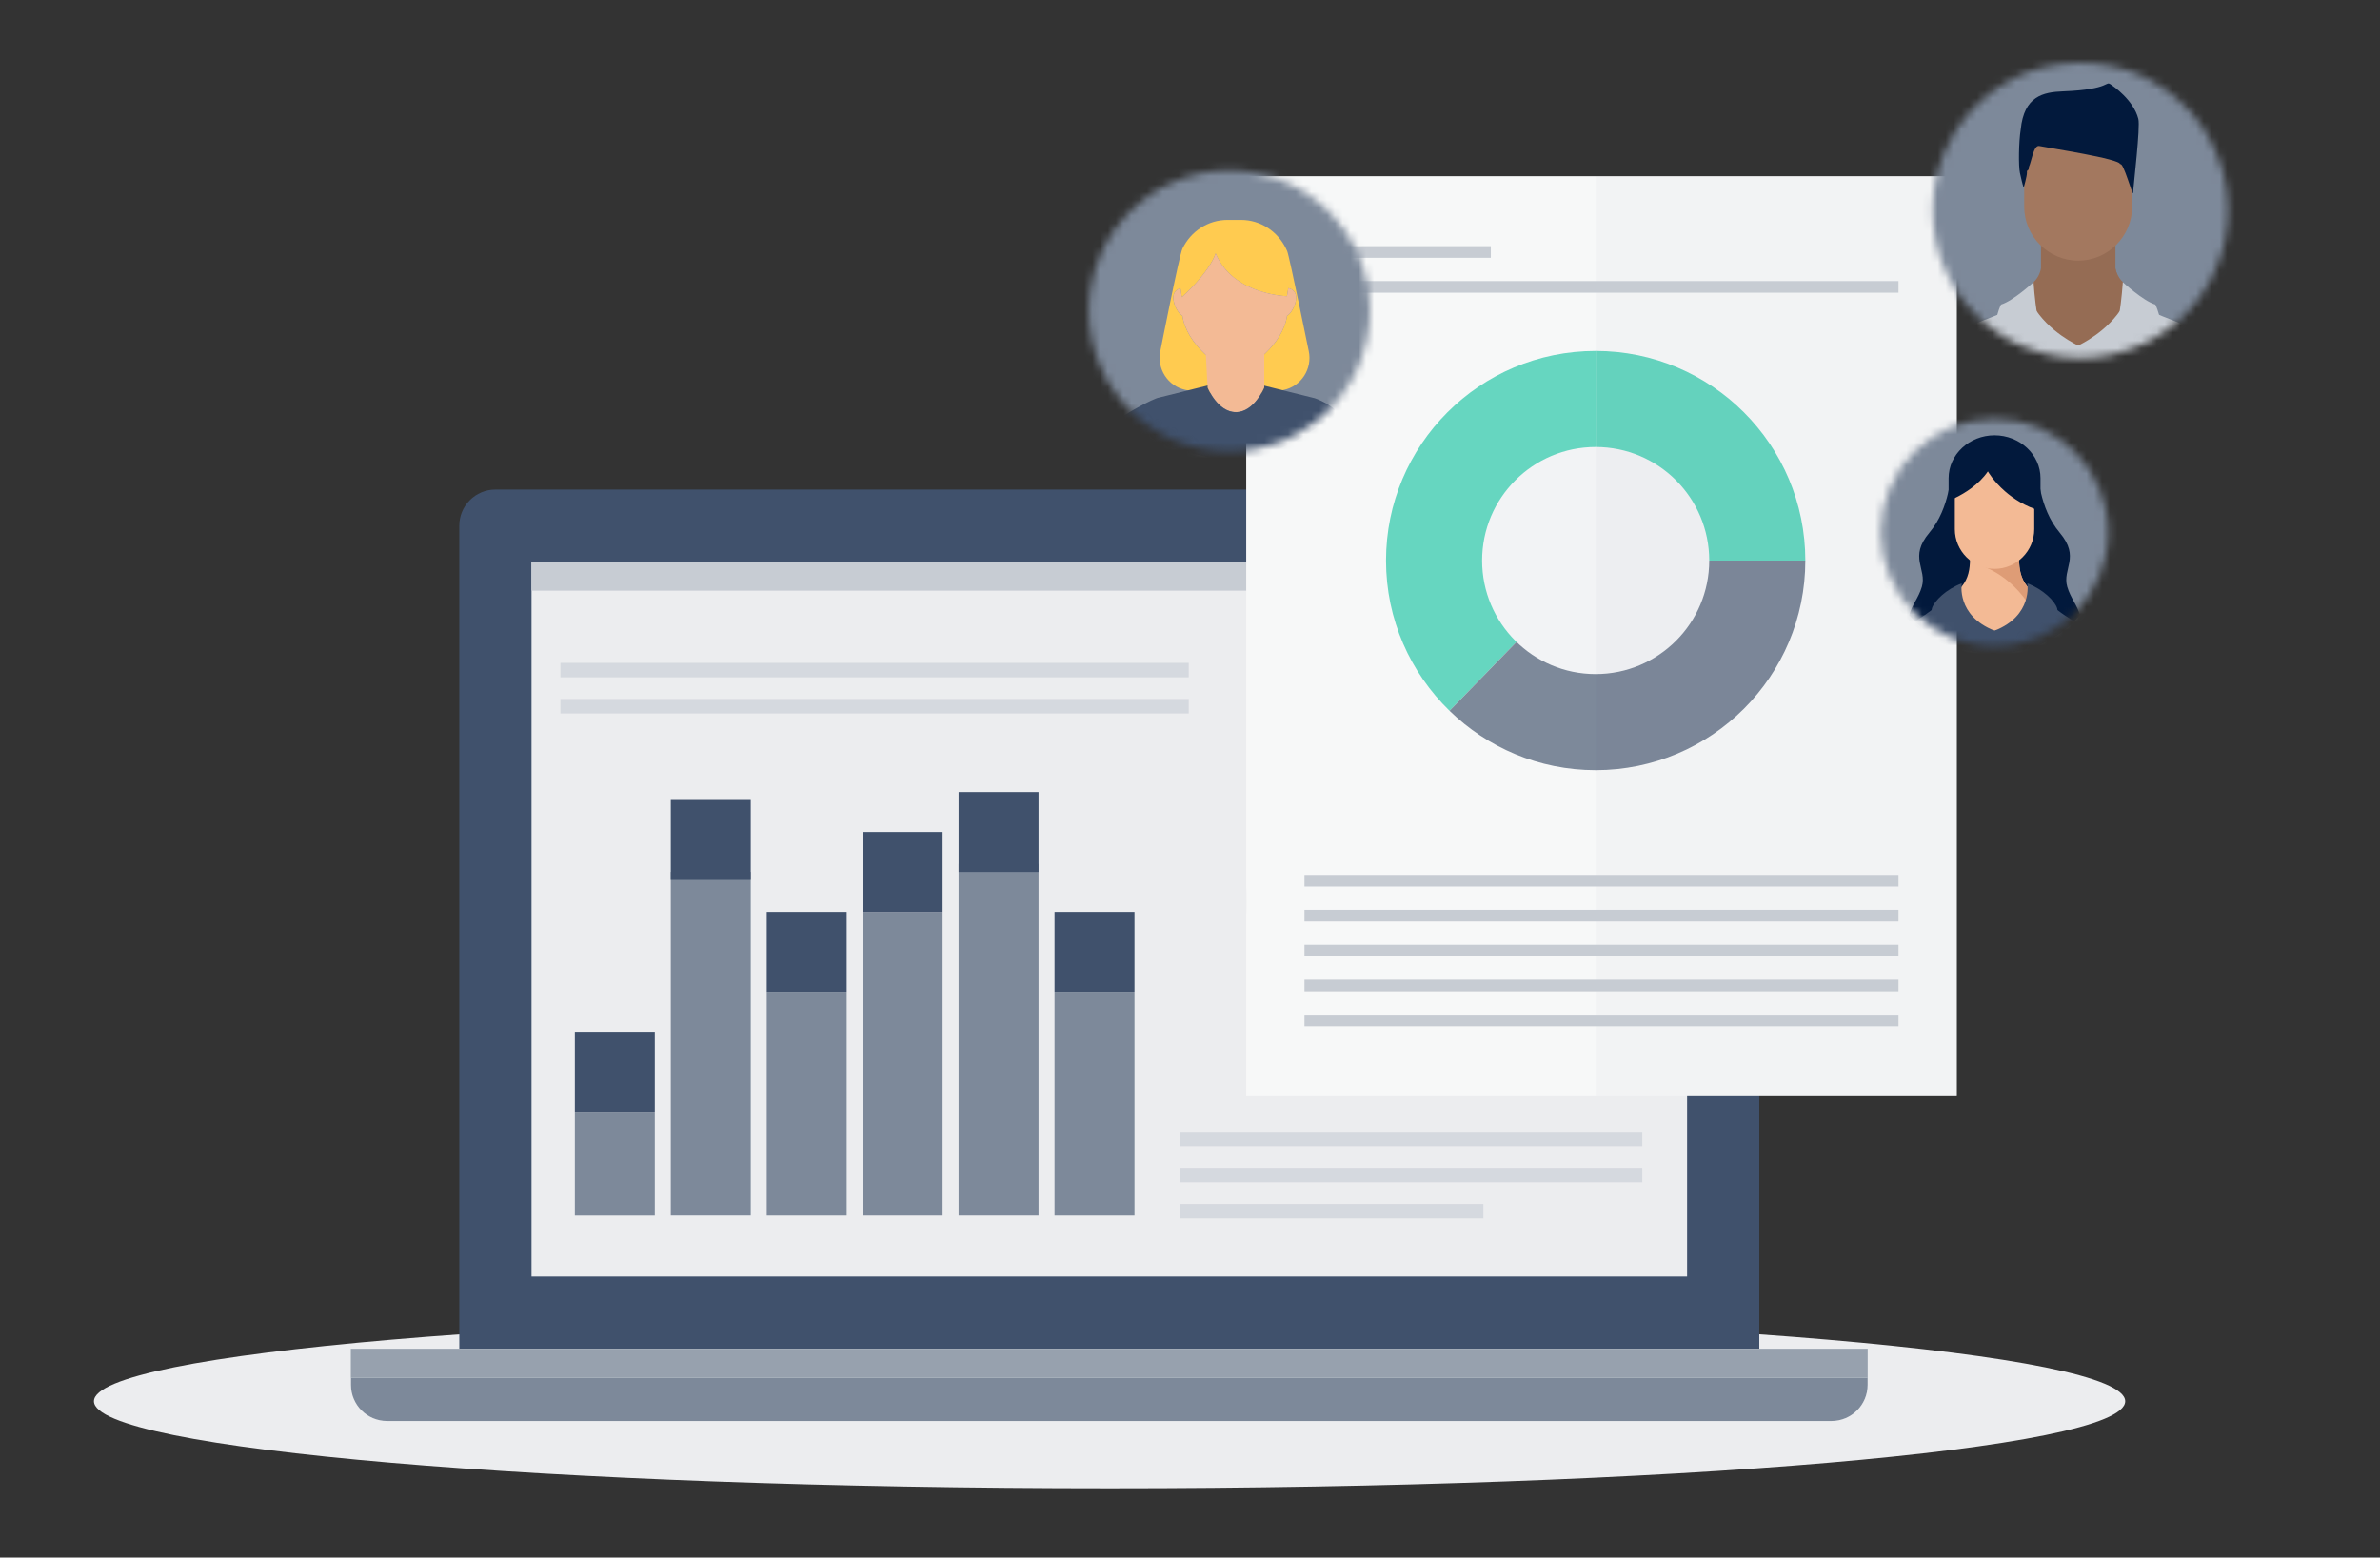 <svg fill="none" height="199" viewBox="0 0 304 199" width="304" xmlns="http://www.w3.org/2000/svg" xmlns:xlink="http://www.w3.org/1999/xlink"><rect x="0" y="0" width="304" height="199" fill="#333333" stroke="none"/><mask id="a" height="37" maskUnits="userSpaceOnUse" width="36" x="139" y="21"><circle cx="157.027" cy="39.714" fill="#c7ccd3" r="17.946"/></mask><mask id="b" height="38" maskUnits="userSpaceOnUse" width="39" x="246" y="8"><circle cx="265.72" cy="26.874" fill="#c7ccd3" r="18.874"/></mask><mask id="c" height="30" maskUnits="userSpaceOnUse" width="30" x="240" y="53"><circle cx="254.766" cy="68.006" fill="#c7ccd3" r="14.522"/></mask><g clip-rule="evenodd" fill-rule="evenodd"><path d="m271.456 179.03c0 6.141-58.081 11.119-129.728 11.119-71.647 0-129.728-4.978-129.728-11.119s58.081-11.12 129.728-11.12c71.647 0 129.728 4.979 129.728 11.12" fill="#ecedef"/><path d="m44.829 172.33v4.613c0 2.548 2.066 4.612 4.612 4.612h184.501c2.548 0 4.612-2.064 4.612-4.612v-4.613z" fill="#fff"/><path d="m44.829 172.33v4.613c0 2.548 2.066 4.612 4.612 4.612h184.501c2.548 0 4.612-2.064 4.612-4.612v-4.613z" fill="#7d899a"/><path d="m224.718 172.329v-105.166c0-2.548-2.065-4.612-4.613-4.612h-156.826c-2.547 0-4.612 2.065-4.612 4.612v105.166z" fill="#40516c"/><path d="m66.047 164.944h151.291v-95.018h-151.291z" fill="#40516c"/><path d="m67.893 163.105h147.601v-91.328h-147.601z" fill="#ecedef"/><path d="m44.829 176.02h193.726v-3.69h-193.726z" fill="#fff"/><path d="m44.829 176.02h193.726v-3.69h-193.726z" fill="#7d899a" fill-opacity=".8"/><path d="m73.427 155.317h10.212v-13.276h-10.212z" fill="#7d899a"/><path d="m85.682 155.31h10.212v-43.912h-10.212z" fill="#7d899a"/><path d="m97.936 155.314h10.212v-28.593h-10.212z" fill="#7d899a"/><path d="m85.682 112.421h10.212v-10.212h-10.212z" fill="#40516c"/><path d="m73.427 142.038h10.212v-10.212h-10.212z" fill="#40516c"/><path d="m97.936 126.72h10.212v-10.212h-10.212z" fill="#40516c"/><path d="m134.698 155.314h10.212v-28.593h-10.212z" fill="#7d899a"/><path d="m134.698 126.72h10.212v-10.212h-10.212z" fill="#40516c"/><path d="m110.189 155.313h10.212v-38.805h-10.212z" fill="#7d899a"/><path d="m110.189 116.507h10.212v-10.212h-10.212z" fill="#40516c"/><path d="m122.444 155.312h10.212v-44.933h-10.212z" fill="#7d899a"/><path d="m122.444 111.403h10.212v-10.212h-10.212z" fill="#40516c"/><path d="m67.893 75.467h147.601v-3.69h-147.601z" fill="#c7ccd3"/><path d="m71.582 81.925h19.373v-1.845h-19.373z" fill="#ecedef"/><path d="m71.582 86.536h80.258v-1.845h-80.258z" fill="#c7ccd3" fill-opacity=".6"/><path d="m71.582 91.15h80.258v-1.845h-80.258z" fill="#c7ccd3" fill-opacity=".6"/><path d="m71.582 95.761h52.583v-1.845h-52.583z" fill="#ecedef"/><path d="m150.729 146.456h59.041v-1.845h-59.041z" fill="#c7ccd3" fill-opacity=".6"/><path d="m150.729 151.066h59.041v-1.845h-59.041z" fill="#c7ccd3" fill-opacity=".6"/><path d="m150.729 155.677h38.746v-1.845h-38.746z" fill="#c7ccd3" fill-opacity=".6"/><path d="m181.359 115.132v-22.14c-12.227 0-22.14 9.913-22.14 22.14 0 12.228 9.913 22.14 22.14 22.14 6.725 0 12.739-3.007 16.799-7.741z" fill="#7d899a"/><path d="m198.166 129.537c3.322-3.872 5.335-8.902 5.335-14.405 0-12.227-9.913-22.14-22.141-22.14v22.14z" fill="#66d6c0"/><path d="m169.368 115.135c0-6.623 5.369-11.992 11.992-11.992 6.624 0 11.993 5.369 11.993 11.992 0 6.624-5.369 11.993-11.993 11.993-6.623 0-11.992-5.369-11.992-11.993" fill="#fffffe"/><path d="m159.186 140.051h90.75v-117.529h-90.75z" fill="#fff"/><path d="m159.186 140.051h90.75v-117.529h-90.75z" fill="#ecedef" fill-opacity=".4"/><path d="m203.817 71.619v-26.779c-14.789 0-26.778 11.989-26.778 26.779 0 7.531 3.112 14.331 8.115 19.196z" fill="#66d6c0"/><path d="m203.817 44.84v26.779h26.779c0-14.789-11.99-26.779-26.779-26.779" fill="#66d6c0"/><path d="m185.153 90.815c4.823 4.691 11.405 7.583 18.664 7.583 14.789 0 26.778-11.989 26.778-26.779h-26.778z" fill="#7d899a"/><path d="m189.312 71.617c0-8.011 6.493-14.505 14.505-14.505 8.011 0 14.505 6.494 14.505 14.505s-6.494 14.505-14.505 14.505c-8.012 0-14.505-6.494-14.505-14.505" fill="#f2f3f5"/><path d="m203.816 140.051h46.119v-117.529h-46.119z" fill="#02193c" fill-opacity=".02"/><path d="m166.624 32.937h23.803v-1.488h-23.803z" fill="#c7ccd3"/><path d="m166.624 37.398h75.873v-1.488h-75.873z" fill="#c7ccd3"/><path d="m166.624 113.271h75.873v-1.488h-75.873z" fill="#c7ccd3"/><path d="m166.624 117.734h75.873v-1.488h-75.873z" fill="#c7ccd3"/><path d="m166.624 122.203h75.873v-1.488h-75.873z" fill="#c7ccd3"/><path d="m166.624 126.662h75.873v-1.488h-75.873z" fill="#c7ccd3"/><path d="m166.624 131.126h75.873v-1.487h-75.873z" fill="#c7ccd3"/><path d="m154.094 35.694s-.945-1.728-1.541-.81c-.594.918.108 4.032 1.5 3.799z" fill="#f3ba95"/><path d="m160.713 35.694s.945-1.728 1.54-.81c.595.918-.107 4.032-1.499 3.799z" fill="#f3ba95"/></g><g mask="url(#a)"><circle cx="157.153" cy="39.589" fill="#7d899a" r="19.589"/><g clip-rule="evenodd" fill-rule="evenodd"><path d="m164.394 40.34c-.488 3.547-4.651 6.939-6.68 6.939-2.03 0-6.192-3.392-6.68-6.939-.498-.227-1.161-1.395-1.161-2.29 0-.598.298-.934.643-1.108.087-.044.175-.08.263-.104l.18 1.139s3.463-3.079 4.318-5.601c.409.996.985 1.811 1.651 2.478.222.222.454.428.692.618.239.191.485.365.736.527.501.323 1.018.589 1.53.808.128.055.256.107.383.157 2.159.838 4.113.883 4.113.883l.088-.516.087-.516c.119.026.242.067.359.127.344.175.639.512.639 1.109 0 .895-.664 2.063-1.161 2.29m2.771 4.503s-2.459-12.061-2.753-12.765l-.163-.345c-1.049-2.154-3.225-3.639-5.749-3.639h-1.699c-2.524 0-4.701 1.485-5.748 3.639l-.023.047c-.41.859-2.815 13.055-2.815 13.055-.489 2.268.954 4.513 3.226 4.985 1.461.302 3.481.512 6.274.512 2.768 0 4.774-.206 6.227-.505 2.271-.467 3.712-2.717 3.223-4.984" fill="#ffcb50"/><path d="m164.918 36.937c-.118-.06-.24-.101-.359-.127l-.175 1.032s-6.924-.159-9.105-5.471c-.855 2.523-4.318 5.601-4.318 5.601l-.18-1.14c-.088.025-.177.061-.263.105-.345.174-.643.51-.643 1.108 0 .895.663 2.063 1.16 2.29.488 3.547 4.651 6.939 6.68 6.939 2.03 0 6.193-3.392 6.681-6.939.497-.228 1.16-1.395 1.16-2.29 0-.596-.295-.933-.638-1.109" fill="#f3ba95"/><path d="m157.748 43.91c-.957 0-2.471.993-3.797 0l.294 5.601s1.277 3.139 3.62 3.139c2.342 0 3.619-3.139 3.619-3.139v-5.601c-1.325.992-2.78 0-3.736 0z" fill="#f3ba95"/><path d="m167.606 50.795-6.122-1.521v.246s-1.278 3.139-3.62 3.139-3.619-3.139-3.619-3.139v-.265l-6.202 1.541c-.652.072-4.849 2.298-5.165 2.931 2.966 2.712 10.684 5.062 14.986 5.062 4.272 0 9.898-3.452 12.856-6.129-.179-.622-2.442-1.789-3.114-1.864z" fill="#40516c"/></g></g><path clip-rule="evenodd" d="m262.635 22.644s-.995-1.817-1.621-.852c-.625.966.114 4.241 1.577 3.995z" fill="#f3ba95" fill-rule="evenodd"/><path clip-rule="evenodd" d="m269.595 22.644s.994-1.817 1.62-.852c.625.966-.113 4.241-1.577 3.995z" fill="#f3ba95" fill-rule="evenodd"/><g mask="url(#b)"><circle cx="265.853" cy="26.743" fill="#7d899a" r="20.602"/><g clip-rule="evenodd" fill-rule="evenodd"><path d="m265.449 46.792h-16.58s-.537-3.669 3.088-5.281c3.627-1.612 6.224-1.835 7.79-5.46h5.704 5.705c1.565 3.625 4.162 3.848 7.787 5.46 3.627 1.612 3.088 5.281 3.088 5.281z" fill="#c7ccd3"/><path d="m260.696 34.29c-.004.032-.171 1.081-.951 1.758l-1.181 3.792 2.132 1.955v4.995h9.508v-4.995l2.131-1.955-1.181-3.792c-.778-.678-.944-1.726-.95-1.758v-7.062h-9.508z" fill="#956c54"/><path d="m271.625 37.571-.473-1.522c-.778-.678-.944-1.726-.95-1.758v-4.157l-1.321-.582-4.287 3.964.333 1.043c0-.002 3.699-.078 6.698 3.012z" fill="#956c54"/><path d="m265.45 12.205c3.789 0 6.893 3.102 6.893 6.891v7.314c0 3.79-3.104 6.889-6.893 6.889-3.792 0-6.894-3.102-6.894-6.889v-7.314c0-3.788 3.102-6.891 6.894-6.891z" fill="#a3785f"/></g><path d="m269.661 10.825c.247.173 2.851 1.936 3.471 4.362.274 1.066-.615 8.321-.665 9.455-.026.593-1.258-4.054-1.664-3.66.073-.689-9.242-2.094-10.315-2.329-.748-.164-.999 1.996-1.331 2.662 0 .666-.301.244-.252.771 0 .437-.414 1.891-.414 1.891-.148-.358-.398-1.516-.484-1.891-.193-.846-.153-3.998.102-5.535.416-4.273 2.882-4.783 5.401-4.878 6.285-.243 5.323-1.431 6.151-.848z" fill="#02193c"/><path clip-rule="evenodd" d="m265.449 44.145s-3.86-1.744-5.784-5.145v7.792h5.784 5.785v-7.792c-1.927 3.401-5.785 5.145-5.785 5.145z" fill="#c7ccd3" fill-rule="evenodd"/><path clip-rule="evenodd" d="m259.745 36.051s-2.587 2.39-4.153 2.861c0 0-.852 1.608-.808 4.227l2.507-.112.627 3.764h4.209c-.002.002-1.839-2.955-2.382-10.739z" fill="#c7ccd3" fill-rule="evenodd"/><path clip-rule="evenodd" d="m271.152 36.051s2.586 2.39 4.152 2.861c0 0 .852 1.608.808 4.227l-2.506-.112-.628 3.764h-4.208c.002.002 1.836-2.955 2.382-10.739z" fill="#c7ccd3" fill-rule="evenodd"/></g><g mask="url(#c)"><circle cx="254.868" cy="67.902" fill="#7d899a" r="15.851"/><g clip-rule="evenodd" fill-rule="evenodd"><path d="m249.197 60.344s-.075 4.54-2.75 7.707c-2.677 3.171-.297 4.612-.965 6.916-.415 1.426-1.342 2.443-1.616 3.643 1.799 2.043 4.161 3.574 6.841 4.356 2.181.012 4.059-.22 4.059-.22s1.88.232 4.058.22c2.684-.779 5.045-2.313 6.844-4.356-.274-1.2-1.203-2.211-1.615-3.64-.668-2.304 1.708-3.745-.966-6.916-2.677-3.171-2.75-7.707-2.75-7.707l-5.571 1.658z" fill="#02193c"/><path d="m250.276 75.261-.24 2.524 1.465 1.525v3.863l.147.03h6.234l.15-.03v-3.863l1.465-1.525-.244-2.524c-1.946-1.925-1.221-4.516-1.221-7.308h-6.531c0 2.792.722 5.379-1.225 7.308z" fill="#f3ba95"/><path d="m259.497 77.781-.243-2.524c-1.947-1.925-1.222-4.516-1.222-7.308h-2.885-.003-.379l-1.994 4.242s3.956.951 6.726 5.59z" fill="#de9c76"/><path d="m254.766 56.625c2.791 0 5.072 2.28 5.072 5.069v5.918c0 2.789-2.281 5.069-5.069 5.069h-.003c-2.789 0-5.073-2.28-5.073-5.069v-5.918c0-2.789 2.284-5.069 5.073-5.069z" fill="#f3ba95"/><path d="m254.766 83.538c-3.956 0-7.539-1.579-10.157-4.143.364-.232.771-.493 1.231-.803 2.364-1.589 3.86-3.592 3.86-3.592-1.839 4.97 5.066 5.575 5.066 5.575s6.904-.605 5.066-5.575c0 0 1.498 2.001 3.863 3.592.457.307.866.569 1.23.803-2.617 2.563-6.203 4.143-10.159 4.143z" fill="#40516c"/><path d="m250.578 74.533s-.734 4.125 4.188 6.044c0 0-1.636 1.48-4.121 1.267-2.488-.217-4.182-3.171-3.875-4.128.307-.954 1.823-2.431 3.808-3.183z" fill="#40516c"/><path d="m258.956 74.533s.734 4.125-4.191 6.044c0 0 1.637 1.48 4.122 1.267 2.488-.217 4.181-3.171 3.872-4.128-.301-.954-1.818-2.431-3.803-3.183z" fill="#40516c"/><path d="m253.914 60.231s.695 1.24 2.193 2.548c1.077.942 2.575 1.922 4.528 2.494v-3.752-.427c0-3.011-2.639-5.475-5.87-5.475-3.225 0-5.866 2.461-5.866 5.475v.427 2.455s1.453-.517 2.945-1.637c.74-.554 1.486-1.252 2.07-2.109z" fill="#02193c"/></g></g></svg>